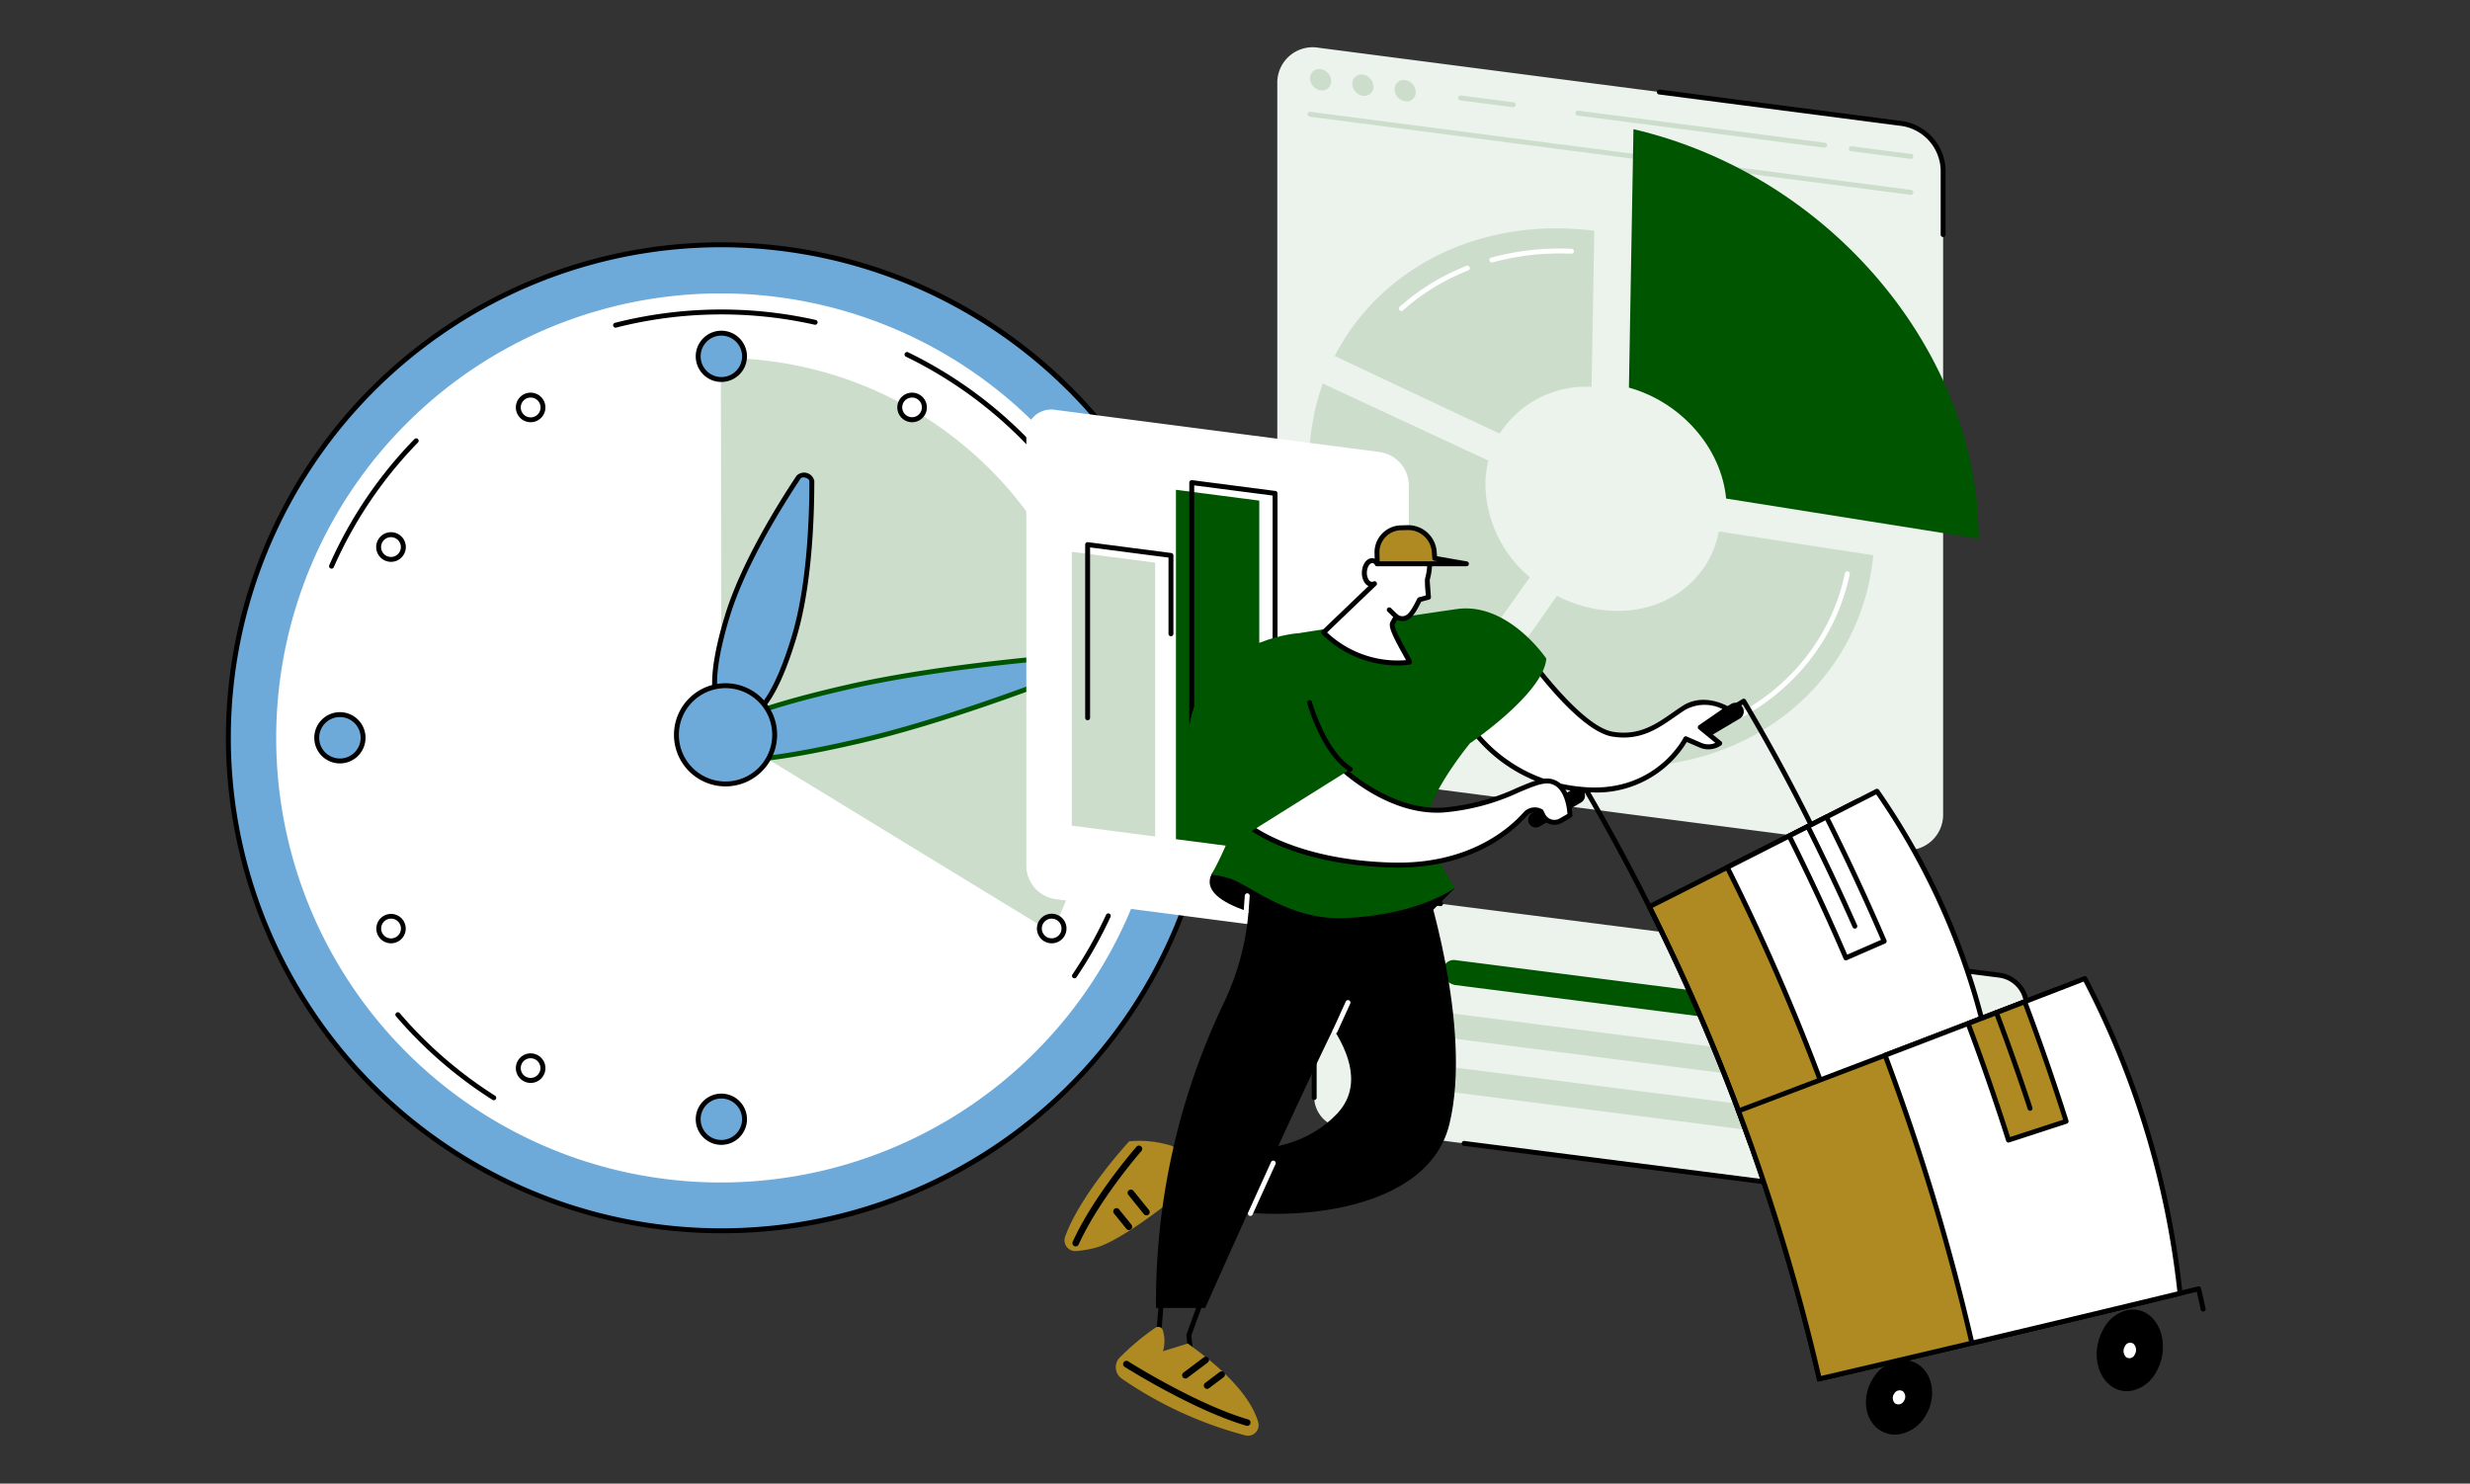 <svg xmlns="http://www.w3.org/2000/svg" xmlns:xlink="http://www.w3.org/1999/xlink" width="313" height="188" viewBox="0 0 313 188"><rect x="0" y="0" width="313" height="188" fill="#333333" stroke="none"/><defs><clipPath id="a"><rect width="313" height="188" rx="10" transform="translate(770 1349)" fill="#f4f4f4"/></clipPath><clipPath id="b"><rect width="250.87" height="175.931" fill="none"/></clipPath></defs><g transform="translate(-770 -1349)" clip-path="url(#a)"><g transform="translate(798.629 1355.004)"><g clip-path="url(#b)"><path d="M19.8,139.005a62.471,62.471,0,1,1,0,88.348,62.472,62.472,0,0,1,0-88.348" transform="translate(-1.189 -95.692)" fill="#6eaad9"/><path d="M62.782,244.773a62.782,62.782,0,1,1,44.393-18.388,62.372,62.372,0,0,1-44.393,18.388Zm0-124.943a62.16,62.16,0,1,0,62.16,62.161,62.231,62.231,0,0,0-62.16-62.161Z" transform="translate(0 -94.504)"/><path d="M87.072,150.436a56.331,56.331,0,1,1-56.331,56.331,56.331,56.331,0,0,1,56.331-56.331" transform="translate(-24.37 -119.259)" fill="#fff"/><path d="M517.657,537.763a.311.311,0,0,1-.257-.485,53.71,53.71,0,0,0,4.26-7.56.311.311,0,1,1,.565.26,54.349,54.349,0,0,1-4.309,7.647A.31.31,0,0,1,517.657,537.763Z" transform="translate(-410.13 -419.795)"/><path d="M445.069,243.424a.3.3,0,0,1-.046,0,.311.311,0,0,1-.262-.353,53.741,53.741,0,0,0-29.688-56.248.311.311,0,0,1,.271-.559,54.36,54.36,0,0,1,30.031,56.9A.311.311,0,0,1,445.069,243.424Z" transform="translate(-328.914 -147.634)"/><path d="M237.05,162.577a.311.311,0,0,1-.077-.612,54.723,54.723,0,0,1,25.439-.368.311.311,0,0,1-.136.607,54.094,54.094,0,0,0-25.149.364.311.311,0,0,1-.077.01Z" transform="translate(-187.677 -127.06)"/><path d="M63.383,255.564a.311.311,0,0,1-.285-.436,54.162,54.162,0,0,1,10.791-15.98.311.311,0,0,1,.446.434,53.548,53.548,0,0,0-10.668,15.8.311.311,0,0,1-.285.185Z" transform="translate(-50.001 -189.511)"/><path d="M116.007,601.01a.311.311,0,0,1-.166-.048,54.479,54.479,0,0,1-12.248-10.614.311.311,0,0,1,.472-.4,53.846,53.846,0,0,0,12.109,10.493.311.311,0,0,1-.167.573Z" transform="translate(-82.064 -467.596)"/><path d="M342.76,307.509c4.344,7.8,11.785,24.21,0,48.415-.01.02.016-.015,0,0l-42.4-25.879Z" transform="translate(-238.116 -243.78)" fill="#cdc"/><path d="M347.921,221.571a48.146,48.146,0,0,0-45.231-31.647h-.065l.065,47.2Z" transform="translate(-239.908 -150.564)" fill="#cdc"/><path d="M288.83,177.1a2.936,2.936,0,1,1,2.3,3.455,2.936,2.936,0,0,1-2.3-3.455" transform="translate(-228.927 -138.525)" fill="#6eaad9"/><path d="M290.521,179.734a3.247,3.247,0,1,1,3.247-3.247A3.251,3.251,0,0,1,290.521,179.734Zm0-5.872a2.625,2.625,0,1,0,2.625,2.625,2.628,2.628,0,0,0-2.625-2.625" transform="translate(-227.739 -137.337)"/><path d="M294.645,644.161a2.936,2.936,0,1,1-2.936-2.936,2.936,2.936,0,0,1,2.936,2.936" transform="translate(-228.927 -508.336)" fill="#6eaad9"/><path d="M290.521,646.218a3.247,3.247,0,1,1,3.247-3.247,3.25,3.25,0,0,1-3.247,3.247m0-5.872a2.625,2.625,0,1,0,2.625,2.625,2.628,2.628,0,0,0-2.625-2.625" transform="translate(-227.739 -507.146)"/><path d="M55.8,409.689a2.936,2.936,0,1,1,1.441,3.894,2.936,2.936,0,0,1-1.441-3.894" transform="translate(-44.02 -323.428)" fill="#6eaad9"/><path d="M57.278,412.976a3.247,3.247,0,1,1,3.247-3.247,3.251,3.251,0,0,1-3.247,3.247m0-5.872a2.625,2.625,0,1,0,2.625,2.625,2.628,2.628,0,0,0-2.625-2.625" transform="translate(-42.833 -322.242)"/><path d="M522.281,409.689a2.936,2.936,0,1,1,1.441,3.894,2.936,2.936,0,0,1-1.441-3.894" transform="translate(-413.829 -323.428)" fill="#6eaad9"/><path d="M523.763,412.976a3.247,3.247,0,1,1,3.247-3.247,3.251,3.251,0,0,1-3.247,3.247m0-5.872a2.625,2.625,0,1,0,2.625,2.625,2.628,2.628,0,0,0-2.625-2.625" transform="translate(-412.643 -322.242)"/><path d="M181.694,213.4a1.563,1.563,0,1,1-2.135-.572,1.563,1.563,0,0,1,2.135.572Z" transform="translate(-141.727 -168.553)" fill="#fff"/><path d="M179.158,214.859a1.873,1.873,0,1,1,.933-.251,1.875,1.875,0,0,1-.933.251Zm0-3.125a1.255,1.255,0,1,0,.326.043,1.261,1.261,0,0,0-.326-.043Z" transform="translate(-140.541 -167.36)"/><path d="M94.187,531.439a1.563,1.563,0,1,1-.572,2.135,1.562,1.562,0,0,1,.572-2.135Z" transform="translate(-74.047 -421.136)" fill="#fff"/><path d="M93.781,533.475a1.88,1.88,0,0,1-.488-.065,1.862,1.862,0,1,1,.488.065Zm0-3.126a1.253,1.253,0,1,0,.326.043,1.261,1.261,0,0,0-.326-.043Zm-.779-.1h0Z" transform="translate(-72.857 -419.945)"/><path d="M498.174,298.2a1.563,1.563,0,1,1-.572,2.134,1.563,1.563,0,0,1,.572-2.134" transform="translate(-394.312 -236.232)" fill="#fff"/><path d="M497.772,300.237a1.881,1.881,0,0,1-.488-.064,1.862,1.862,0,1,1,.488.065Zm-.629-2.958a1.252,1.252,0,1,0,1.71.458,1.253,1.253,0,0,0-1.71-.458" transform="translate(-393.125 -235.044)"/><path d="M95.751,298.2a1.563,1.563,0,1,1-2.134.572,1.563,1.563,0,0,1,2.134-.572Z" transform="translate(-74.049 -236.232)" fill="#fff"/><path d="M93.775,300.234a1.878,1.878,0,1,1,.488-.064,1.88,1.88,0,0,1-.488.064m0-3.126a1.253,1.253,0,1,0,.624.168,1.254,1.254,0,0,0-.624-.168" transform="translate(-72.857 -235.042)"/><path d="M499.737,531.439a1.563,1.563,0,1,1-2.135.572,1.562,1.562,0,0,1,2.135-.572Z" transform="translate(-394.312 -421.136)" fill="#fff"/><path d="M497.766,533.478a1.873,1.873,0,1,1,1.626-.937,1.863,1.863,0,0,1-1.626.937Zm0-3.125a1.263,1.263,0,0,0-.326.043,1.248,1.248,0,1,0,.326-.043Z" transform="translate(-393.125 -419.949)"/><path d="M178.989,617.383a1.563,1.563,0,1,1,.572,2.135,1.563,1.563,0,0,1-.572-2.135Z" transform="translate(-141.729 -488.816)" fill="#fff"/><path d="M179.147,618.851a1.873,1.873,0,1,1,1.626-.936,1.862,1.862,0,0,1-1.626.936Zm0-3.125a1.26,1.26,0,0,0-.326.043,1.246,1.246,0,1,0,.326-.043Zm-1.355.471h0Z" transform="translate(-140.537 -487.629)"/><path d="M412.786,212.83a1.563,1.563,0,1,1-.546,2.141,1.563,1.563,0,0,1,.546-2.141" transform="translate(-326.633 -168.549)" fill="#fff"/><path d="M412.394,214.863a1.873,1.873,0,1,1,1.626-.936,1.862,1.862,0,0,1-1.626.936m0-3.125a1.26,1.26,0,0,0-.326.043,1.245,1.245,0,1,0,.326-.043Z" transform="translate(-325.446 -167.365)"/><path d="M312.326,382.257c-14.563,3.357-18.965,2.766-19.4.885s3.265-4.339,17.828-7.7c10.41-2.4,23.774-3.647,30.55-4.164,1.035-.079,1.275.964.31,1.346-6.319,2.5-18.881,7.23-29.29,9.63Z" transform="translate(-232.195 -294.333)" fill="#6eaad9"/><path d="M340.564,371.711l-.04.016c-6.506,2.576-18.967,7.254-29.335,9.644-16.955,3.908-19.4,2.244-19.771.652s1.106-4.161,18.061-8.069c10.369-2.39,23.62-3.639,30.6-4.171a.995.995,0,1,1,.488,1.929Zm-29.514,9.054c10.328-2.381,22.756-7.046,29.246-9.616.335-.124.44-.338.406-.487s-.227-.287-.578-.26c-6.958.531-20.174,1.776-30.5,4.157-15.133,3.489-17.921,5.908-17.6,7.324s3.892,2.37,19.025-1.118Z" transform="translate(-230.988 -293.143)" fill="#005600"/><path d="M308.854,281.944c-2.748,9.1-5.412,11.055-7.755,10.348s-3.479-3.812-.731-12.91c1.964-6.5,6.578-13.948,9.05-17.666.377-.567,1.677-.175,1.677.506,0,4.464-.277,13.218-2.241,19.722Z" transform="translate(-236.846 -207.262)" fill="#6eaad9"/><path d="M300.8,291.541a3.272,3.272,0,0,1-.951-.146c-3.055-.923-3.362-5.272-.939-13.3,1.964-6.5,6.537-13.912,9.088-17.748a1.324,1.324,0,0,1,2.247.678c0,4.607-.29,13.307-2.254,19.812C305.821,288.02,303.461,291.541,300.8,291.541Zm8.064-30.981a.41.41,0,0,0-.348.133c-2.532,3.808-7.07,11.155-9.011,17.583-2.271,7.519-2.094,11.732.523,12.523a2.542,2.542,0,0,0,.736.111c2.347,0,4.574-3.44,6.632-10.252,1.941-6.428,2.229-15.059,2.228-19.632,0-.162-.2-.34-.476-.424A.993.993,0,0,0,308.863,260.56Z" transform="translate(-235.685 -206.067)"/><path d="M275.578,395.346a6.224,6.224,0,1,1,4.943,7.284,6.224,6.224,0,0,1-4.943-7.284" transform="translate(-218.377 -309.406)" fill="#6eaad9"/><path d="M280.505,401.869a6.535,6.535,0,1,1,6.535-6.535,6.543,6.543,0,0,1-6.535,6.535m0-12.449a5.914,5.914,0,1,0,5.913,5.913,5.92,5.92,0,0,0-5.913-5.913" transform="translate(-217.192 -308.223)"/><path d="M722.022,9.65,648.093.044a4.487,4.487,0,0,0-5.223,4.544V86.156a6.132,6.132,0,0,0,5.223,5.9l73.929,9.607a4.487,4.487,0,0,0,5.223-4.545V15.552a6.132,6.132,0,0,0-5.223-5.9Z" transform="translate(-509.64 0.001)" fill="#ecf2ec"/><path d="M911.252,44.48a.311.311,0,0,1-.311-.311V36a5.82,5.82,0,0,0-4.953-5.594L875.25,26.413a.311.311,0,1,1,.08-.617l30.738,3.994A6.459,6.459,0,0,1,911.563,36v8.168a.311.311,0,0,1-.311.311Z" transform="translate(-693.646 -20.448)"/><path d="M737.854,49.915l-.04,0-76.139-9.894a.311.311,0,1,1,.08-.617L737.894,49.3a.311.311,0,0,1-.04.619Z" transform="translate(-524.333 -31.234)" fill="#cdc"/><path d="M665.583,14.777a1.151,1.151,0,0,1-1.339,1.165,1.572,1.572,0,0,1-1.339-1.513,1.15,1.15,0,0,1,1.339-1.165,1.572,1.572,0,0,1,1.339,1.513" transform="translate(-525.523 -10.506)" fill="#cdc"/><path d="M691.433,18.136a1.151,1.151,0,0,1-1.339,1.165,1.572,1.572,0,0,1-1.339-1.513,1.15,1.15,0,0,1,1.339-1.165,1.572,1.572,0,0,1,1.339,1.513" transform="translate(-546.016 -13.168)" fill="#cdc"/><path d="M717.282,21.495a1.151,1.151,0,0,1-1.339,1.165,1.572,1.572,0,0,1-1.339-1.513,1.151,1.151,0,0,1,1.339-1.165,1.572,1.572,0,0,1,1.339,1.513" transform="translate(-566.507 -15.831)" fill="#cdc"/><path d="M1000.245,62.041l-.04,0-7.545-.98a.311.311,0,0,1,.08-.617l7.545.98a.311.311,0,0,1-.04.619Z" transform="translate(-786.724 -47.913)" fill="#cdc"/><path d="M856.789,43.4l-.04,0L825.5,39.333a.311.311,0,0,1,.08-.617l31.25,4.061a.311.311,0,0,1-.04.619" transform="translate(-654.205 -30.691)" fill="#cdc"/><path d="M760.457,30.881l-.04,0-6.652-.864a.311.311,0,1,1,.08-.617l6.652.864a.311.311,0,0,1-.04.619Z" transform="translate(-597.338 -23.303)" fill="#cdc"/><path d="M698.889,136.665a13.006,13.006,0,0,1,11.644-5.926l.348-19.781c-14.4-1.822-27.1,4.638-32.889,15.875Z" transform="translate(-537.483 -87.721)" fill="#cdc"/><path d="M772.888,124.762a.311.311,0,0,1-.082-.611,32.973,32.973,0,0,1,10.176-1.117.311.311,0,0,1,.3.324.315.315,0,0,1-.324.3,32.316,32.316,0,0,0-9.984,1.1.308.308,0,0,1-.083.011" transform="translate(-612.467 -97.511)" fill="#fff"/><path d="M717.548,139.219a.311.311,0,0,1-.207-.543,28.291,28.291,0,0,1,8.467-5.181.311.311,0,0,1,.228.578,27.667,27.667,0,0,0-8.282,5.066A.309.309,0,0,1,717.548,139.219Z" transform="translate(-568.595 -105.812)" fill="#fff"/><path d="M791,295.98c-1.18,6.361-7.115,10.711-14.385,9.993a16.873,16.873,0,0,1-6.118-1.835l-11.348,16.1a40.654,40.654,0,0,0,17.467,5.459c18.126,1.314,32.378-10.479,33.96-26.7L791,295.98Z" transform="translate(-601.819 -234.64)" fill="#cdc"/><path d="M791.6,411.61h-.023c-.688-.05-1.383-.12-2.065-.209a37.559,37.559,0,0,1-11.077-3.235.311.311,0,1,1,.263-.563,36.94,36.94,0,0,0,10.894,3.182c.67.087,1.354.156,2.03.205a.311.311,0,0,1-.022.621Z" transform="translate(-616.965 -323.106)" fill="#fff"/><path d="M876.031,342.187a.311.311,0,0,1-.044-.619c11.9-1.7,21.088-9.95,23.411-21.021a.311.311,0,0,1,.608.127c-2.377,11.331-11.771,19.774-23.932,21.51a.32.32,0,0,1-.044,0Z" transform="translate(-694.234 -253.92)" fill="#fff"/><path d="M678.841,246.234,690.293,230.1a15.723,15.723,0,0,1-5.627-11.691,12.858,12.858,0,0,1,.374-3.1l-20.977-9.757a30.337,30.337,0,0,0-1.735,10.232c0,12.055,6.614,23.293,16.513,30.454Z" transform="translate(-525.065 -162.951)" fill="#cdc"/><path d="M857.879,82.762c6.621,1.845,11.711,7.638,12.316,14.057l32.011,5.087c0-.013,0-.027,0-.041,0-23.483-18.711-46.011-43.753-51.852l-.573,32.749Z" transform="translate(-680.09 -39.648)" fill="#005600"/><path d="M534.237,226.871,493.1,221.526a3.153,3.153,0,0,0-3.67,3.193v54.654a4.309,4.309,0,0,0,3.67,4.147l41.133,5.345a3.153,3.153,0,0,0,3.67-3.193V231.018a4.309,4.309,0,0,0-3.67-4.147" transform="translate(-388.002 -175.592)" fill="#fff"/><path d="M527.8,344.518l-10.559-1.372v-34.7l10.559,1.372Z" transform="translate(-410.045 -244.523)" fill="#cdc"/><path d="M591.466,316.162l-10.559-1.372V270.514l10.559,1.372Z" transform="translate(-460.518 -214.452)" fill="#005600"/><path d="M655.134,414.667l-10.559-1.372V392.607l10.559,1.372Z" transform="translate(-510.992 -311.242)" fill="#cdc"/><path d="M525.709,325.1a.311.311,0,0,1-.311-.311V302.846a.311.311,0,0,1,.106-.234.3.3,0,0,1,.245-.075l10.559,1.372a.311.311,0,0,1,.271.308v9.928a.311.311,0,1,1-.622,0v-9.655L526.02,303.2v21.588a.311.311,0,0,1-.311.311Z" transform="translate(-416.513 -239.836)"/><path d="M599.935,305.6a.311.311,0,0,1-.311-.311V266.56l-9.937-1.291V296.52a.311.311,0,0,1-.622,0V264.915a.311.311,0,0,1,.106-.234.306.306,0,0,1,.245-.075l10.559,1.372a.311.311,0,0,1,.271.308v39.006a.311.311,0,0,1-.311.311Z" transform="translate(-466.986 -209.767)"/><path d="M653.045,404.3a.311.311,0,0,1-.311-.311V387.007a.311.311,0,0,1,.106-.234.3.3,0,0,1,.245-.075l10.559,1.372a.311.311,0,0,1,.271.308v11.935a.311.311,0,1,1-.622,0V388.653l-9.937-1.291v16.631a.311.311,0,0,1-.311.311Z" transform="translate(-517.46 -306.556)"/><path d="M752.327,526.376a3.954,3.954,0,0,1,3.377,3.809v23.24a2.908,2.908,0,0,1-3.377,2.945l-83.515-10.684a3.955,3.955,0,0,1-3.377-3.809v-23.24a2.908,2.908,0,0,1,3.377-2.945Z" transform="translate(-527.529 -408.797)" fill="#ecf2ec"/><path d="M664.246,541a.311.311,0,0,1-.311-.311v-23.24a3.253,3.253,0,0,1,1.085-2.486,3.3,3.3,0,0,1,2.643-.767L680.3,515.81a.311.311,0,0,1-.079.617l-12.638-1.617a2.683,2.683,0,0,0-2.153.617,2.64,2.64,0,0,0-.874,2.02v23.24A.311.311,0,0,1,664.246,541Z" transform="translate(-526.339 -407.607)"/><path d="M824.246,591.355a3.8,3.8,0,0,1-.477-.03l-67.894-8.686a.311.311,0,0,1,.079-.617l67.894,8.686a2.685,2.685,0,0,0,2.153-.617,2.64,2.64,0,0,0,.874-2.02v-23.24a3.64,3.64,0,0,0-3.106-3.5l-10.5-1.344a.311.311,0,0,1,.079-.617l10.5,1.344a4.279,4.279,0,0,1,3.648,4.118v23.24a3.2,3.2,0,0,1-3.251,3.284Z" transform="translate(-599.01 -443.443)"/><path d="M806.5,568.982l-60.7-7.765a1.851,1.851,0,0,1-1.58-1.783,1.361,1.361,0,0,1,1.58-1.378l60.7,7.765a1.851,1.851,0,0,1,1.58,1.783,1.361,1.361,0,0,1-1.58,1.378" transform="translate(-589.987 -442.393)" fill="#005600"/><path d="M717.246,555.984a1.361,1.361,0,0,1-1.58,1.378,1.851,1.851,0,0,1-1.58-1.783,1.361,1.361,0,0,1,1.58-1.378,1.851,1.851,0,0,1,1.58,1.783" transform="translate(-566.096 -439.337)" fill="#005600"/><path d="M806.5,601.834l-60.7-7.765a1.851,1.851,0,0,1-1.58-1.783,1.361,1.361,0,0,1,1.58-1.378l60.7,7.765a1.851,1.851,0,0,1,1.58,1.783,1.361,1.361,0,0,1-1.58,1.378Z" transform="translate(-589.987 -468.436)" fill="#cdc"/><path d="M717.246,588.836a1.361,1.361,0,0,1-1.58,1.378,1.851,1.851,0,0,1-1.58-1.783,1.361,1.361,0,0,1,1.58-1.378,1.851,1.851,0,0,1,1.58,1.783" transform="translate(-566.096 -465.38)" fill="#cdc"/><path d="M806.5,634.685l-60.7-7.765a1.851,1.851,0,0,1-1.58-1.783,1.361,1.361,0,0,1,1.58-1.378l60.7,7.765a1.851,1.851,0,0,1,1.58,1.783,1.361,1.361,0,0,1-1.58,1.378Z" transform="translate(-589.987 -494.479)" fill="#cdc"/><path d="M717.246,621.687a1.361,1.361,0,0,1-1.58,1.378,1.851,1.851,0,0,1-1.58-1.783,1.361,1.361,0,0,1,1.58-1.378,1.851,1.851,0,0,1,1.58,1.783" transform="translate(-566.096 -491.423)" fill="#cdc"/><path d="M933.93,477.437a.311.311,0,0,1-.3-.238C926.073,445.644,916.745,421.511,903.4,399q-2.92,1.757-5.841,3.512a.311.311,0,0,1-.32-.533q3.055-1.835,6.109-3.673a.311.311,0,0,1,.428.107c13.464,22.639,22.858,46.892,30.458,78.635a.311.311,0,0,1-.3.383Z" transform="translate(-711.173 -315.728)"/><path d="M910.908,494.277q-13.871,5.063-27.769,10.052a267.321,267.321,0,0,0-12.8-29.952q13.188-6.641,26.341-13.353a296.8,296.8,0,0,1,14.224,33.253" transform="translate(-689.971 -365.48)" fill="#af8a22"/><path d="M881.949,503.449a.311.311,0,0,1-.293-.207,267.96,267.96,0,0,0-12.781-29.917.311.311,0,0,1,.138-.417c8.745-4.4,17.607-8.9,26.34-13.352a.31.31,0,0,1,.419.137,298.252,298.252,0,0,1,14.239,33.288.311.311,0,0,1-.186.4c-9.179,3.35-18.522,6.732-27.77,10.052a.31.31,0,0,1-.105.018Zm-12.379-30.125a268.6,268.6,0,0,1,12.567,29.416c9.054-3.251,18.2-6.56,27.184-9.84a297.651,297.651,0,0,0-13.965-32.647c-8.551,4.363-17.223,8.759-25.787,13.072Z" transform="translate(-688.781 -364.29)"/><path d="M951.349,488.413q-9.993,3.653-20,7.267a278.356,278.356,0,0,0-13.329-31.19q9.493-4.8,18.967-9.645a90.47,90.47,0,0,1,14.361,33.567Z" transform="translate(-727.767 -360.583)" fill="#fff"/><path d="M930.161,494.8a.311.311,0,0,1-.293-.207,279.1,279.1,0,0,0-13.314-31.155.311.311,0,0,1,.137-.417c6.313-3.195,12.694-6.439,18.967-9.644a.311.311,0,0,1,.4.1,90.432,90.432,0,0,1,14.411,33.682.311.311,0,0,1-.2.357c-6.652,2.432-13.381,4.877-20,7.268a.309.309,0,0,1-.106.018Zm-12.913-31.363a279.717,279.717,0,0,1,13.1,30.654c6.439-2.326,12.98-4.7,19.451-7.068a89.808,89.808,0,0,0-14.1-32.969C929.6,457.174,923.391,460.329,917.248,463.438Z" transform="translate(-726.579 -359.392)"/><path d="M967.92,486.337l-4.854,2.117q-3.363-7.831-7.185-15.45l4.72-2.4q3.892,7.756,7.319,15.734Z" transform="translate(-757.782 -373.074)" fill="#fff"/><path d="M961.876,487.574a.313.313,0,0,1-.115-.022.309.309,0,0,1-.171-.166c-2.228-5.189-4.643-10.382-7.177-15.433a.311.311,0,0,1,.137-.417q2.36-1.2,4.72-2.4a.311.311,0,0,1,.419.138c2.585,5.151,5.05,10.45,7.327,15.751a.311.311,0,0,1-.161.408L962,487.548A.312.312,0,0,1,961.876,487.574Zm-6.768-15.624c2.443,4.882,4.773,9.892,6.931,14.9l4.284-1.868c-2.2-5.1-4.567-10.194-7.049-15.154l-4.166,2.119Z" transform="translate(-756.592 -371.884)"/><path d="M972.039,488.145a.311.311,0,0,1-.284-.185c-1.874-4.232-3.876-8.476-5.952-12.613a.311.311,0,0,1,.556-.279c2.08,4.146,4.087,8.4,5.965,12.64a.31.31,0,0,1-.158.41.307.307,0,0,1-.126.027Z" transform="translate(-765.621 -376.478)"/><path d="M836.373,527.575a.311.311,0,0,1-.3-.241A266.818,266.818,0,0,0,806.677,453q-2.941,1.723-5.884,3.441a.311.311,0,0,1-.314-.537q3.077-1.8,6.153-3.6a.311.311,0,0,1,.426.112,267.448,267.448,0,0,1,29.549,74.47c15.868-3.693,31.936-7.507,47.76-11.337a.311.311,0,0,1,.376.232q.3,1.285.585,2.574a.311.311,0,0,1-.607.135q-.252-1.133-.513-2.263c-15.828,3.83-31.9,7.643-47.763,11.335a.313.313,0,0,1-.07.008Z" transform="translate(-634.463 -358.538)"/><path d="M1011.175,810.868c-1.388,2.076-3.846,2.65-5.473,1.362s-1.837-3.95-.492-6.02,3.772-2.766,5.442-1.482S1012.564,808.794,1011.175,810.868Z" transform="translate(-796.187 -637.441)"/><path d="M1006.486,812.039a3.475,3.475,0,0,1-2.176-.751c-1.753-1.391-2-4.217-.56-6.433a4.855,4.855,0,0,1,3.17-2.216,3.454,3.454,0,0,1,2.722.658c1.815,1.395,2.081,4.337.592,6.559a4.78,4.78,0,0,1-3.16,2.137A3.812,3.812,0,0,1,1006.486,812.039Zm1.067-8.833a3.127,3.127,0,0,0-.529.046,4.235,4.235,0,0,0-2.753,1.942c-1.266,1.95-1.08,4.413.425,5.607a2.9,2.9,0,0,0,2.282.578,4.159,4.159,0,0,0,2.739-1.869c1.288-1.922,1.08-4.542-.454-5.721a2.761,2.761,0,0,0-1.71-.583Z" transform="translate(-794.988 -636.255)"/><path d="M1020.62,822.494a.773.773,0,0,1-1.109.286.935.935,0,0,1-.1-1.233.772.772,0,0,1,1.108-.291.936.936,0,0,1,.1,1.238Z" transform="translate(-808 -650.95)" fill="#fff"/><path d="M1152.346,780.752c-1.352,2.265-3.807,2.86-5.464,1.408s-1.926-4.4-.622-6.66,3.727-2.975,5.432-1.527S1153.7,778.488,1152.346,780.752Z" transform="translate(-908.053 -612.978)"/><path d="M1147.739,782.074a3.4,3.4,0,0,1-2.259-.868c-1.77-1.553-2.071-4.649-.686-7.049a4.661,4.661,0,0,1,3.13-2.383,3.347,3.347,0,0,1,2.772.774c1.832,1.555,2.155,4.774.72,7.176a4.6,4.6,0,0,1-3.133,2.306,3.466,3.466,0,0,1-.543.043Zm.774-9.729a2.834,2.834,0,0,0-.483.042,4.048,4.048,0,0,0-2.7,2.081c-1.221,2.116-.971,4.929.558,6.27a2.777,2.777,0,0,0,2.3.678,3.986,3.986,0,0,0,2.7-2.011h0c1.265-2.116,1-5.039-.589-6.383a2.712,2.712,0,0,0-1.78-.678Z" transform="translate(-906.855 -611.791)"/><path d="M1161.754,793.5a.724.724,0,0,1-1.108.3,1.118,1.118,0,0,1-.129-1.363.724.724,0,0,1,1.106-.3,1.121,1.121,0,0,1,.13,1.368Z" transform="translate(-919.875 -627.845)" fill="#fff"/><path d="M976.857,615.848q-20.852,5.021-41.74,9.881a267.733,267.733,0,0,0-10.235-33.958q20.064-7.572,40.072-15.3a310.653,310.653,0,0,1,11.9,39.376" transform="translate(-733.207 -457.002)" fill="#af8a22"/><path d="M933.353,624.561l-.07-.3A268.389,268.389,0,0,0,923.06,590.34l-.109-.291.29-.109c13.314-5.024,26.8-10.172,40.07-15.3l.292-.113.111.293a312.049,312.049,0,0,1,11.915,39.416l.07.3-.3.072c-13.833,3.331-27.877,6.656-41.742,9.881l-.3.071Zm-9.6-34.15a269.106,269.106,0,0,1,10.068,33.4c13.666-3.18,27.5-6.455,41.135-9.738a311.468,311.468,0,0,0-11.711-38.743c-13.085,5.053-26.367,10.124-39.491,15.078Z" transform="translate(-731.676 -455.461)"/><path d="M1051.882,609.247q-13.18,3.184-26.373,6.3a287.686,287.686,0,0,0-11-36.469q12.667-4.832,25.312-9.727A112.215,112.215,0,0,1,1051.882,609.247Z" transform="translate(-804.257 -451.36)" fill="#fff"/><path d="M1024.319,614.671a.311.311,0,0,1-.3-.241A288.3,288.3,0,0,0,1013.026,578a.311.311,0,0,1,.18-.4c8.381-3.2,16.9-6.469,25.31-9.726a.311.311,0,0,1,.389.148,111.95,111.95,0,0,1,12.1,40,.311.311,0,0,1-.236.333c-8.733,2.11-17.607,4.231-26.375,6.3a.32.32,0,0,1-.071.008Zm-10.6-36.6a289,289,0,0,1,10.835,35.914c8.58-2.029,17.259-4.1,25.8-6.168a111.318,111.318,0,0,0-11.877-39.263C1030.247,571.741,1021.918,574.942,1013.716,578.071Z" transform="translate(-803.068 -450.17)"/><path d="M1077.708,598.693q-3.656,1.194-7.313,2.382-2.366-7.458-5.116-14.773,3.59-1.378,7.178-2.761,2.821,7.5,5.25,15.152Z" transform="translate(-844.508 -462.606)" fill="#af8a22"/><path d="M1069.206,600.195a.311.311,0,0,1-.3-.217c-1.568-4.942-3.287-9.907-5.11-14.758a.311.311,0,0,1,.18-.4q3.59-1.378,7.178-2.76a.311.311,0,0,1,.4.181c1.874,4.984,3.642,10.087,5.255,15.167a.311.311,0,0,1-.2.39q-3.656,1.194-7.314,2.382a.312.312,0,0,1-.1.015Zm-4.716-14.9c1.75,4.671,3.4,9.445,4.918,14.2q3.362-1.092,6.722-2.189c-1.553-4.874-3.247-9.765-5.041-14.55q-3.3,1.271-6.6,2.538Z" transform="translate(-843.319 -461.416)"/><path d="M1085.678,601.453a.311.311,0,0,1-.3-.214c-1.328-4.046-2.762-8.122-4.263-12.114a.311.311,0,1,1,.582-.219c1.5,4,2.941,8.084,4.272,12.139a.311.311,0,0,1-.2.392A.3.3,0,0,1,1085.678,601.453Z" transform="translate(-857.05 -466.7)"/><path d="M803.054,454.558q-2.636,1.528-5.274,3.054a.971.971,0,0,1-.978-1.678q2.626-1.545,5.251-3.093a.994.994,0,0,1,1,1.717Z" transform="translate(-631.297 -358.891)"/><path d="M900.069,402.677q-2.62,1.557-5.241,3.11a1.057,1.057,0,0,1-1.072-1.812q2.61-1.573,5.218-3.149a1.015,1.015,0,0,1,1.374.43A1.028,1.028,0,0,1,900.069,402.677Z" transform="translate(-708.178 -317.658)"/><path d="M613.462,508.293s-13.751-1.689-11.73-6.192c1.356-3.02,10.929,1.56,13.693,2.96.472.239,17.2-1.314,17.2-1.314l-6.647,6.683Z" transform="translate(-476.867 -397.244)"/><path d="M568.907,678.254l5.645,2.308,1.247-5.632-7.065-.416Z" transform="translate(-450.868 -534.725)" fill="#fff"/><path d="M573.363,679.682a.312.312,0,0,1-.117-.023l-5.645-2.308a.311.311,0,0,1-.193-.273l-.173-3.74a.312.312,0,0,1,.092-.236.307.307,0,0,1,.237-.089l7.065.416a.311.311,0,0,1,.285.378l-1.247,5.632a.311.311,0,0,1-.3.244Zm-5.344-2.831,5.12,2.093,1.088-4.916-6.356-.374Z" transform="translate(-449.679 -533.535)"/><path d="M567.545,766.957a.311.311,0,0,1-.31-.336l.831-10.168a.311.311,0,0,1,.31-.286h5.568a.311.311,0,0,1,.292.417l-2.219,6.091.256,2.3a.311.311,0,0,1-.2.326l-4.42,1.635a.313.313,0,0,1-.108.019Zm1.118-10.168-.768,9.4,3.734-1.381-.237-2.132a.313.313,0,0,1,.017-.141l2.091-5.742Z" transform="translate(-449.679 -599.457)"/><path d="M520.946,668.687s-6.1,6.547-8.125,12.082a1.371,1.371,0,0,0,1.4,1.829,15.371,15.371,0,0,0,2.279-.377c3.6-.833,11.351-7.279,11.351-7.279l-.076-1.538a.913.913,0,0,0-1.048-.858l-.722.109.829-2.2a.933.933,0,0,0-.588-1.22,13.956,13.956,0,0,0-5.3-.551Z" transform="translate(-406.476 -530.067)" fill="#af8a22"/><path d="M518.016,684.274a.414.414,0,0,1-.377-.586c2.675-5.887,8.031-11.987,8.084-12.048a.414.414,0,0,1,.622.548c-.053.06-5.328,6.07-7.951,11.843a.415.415,0,0,1-.378.243Z" transform="translate(-410.333 -532.336)"/><path d="M544.543,712.515a.414.414,0,0,1-.323-.154l-1.569-1.944a.414.414,0,0,1,.645-.52l1.569,1.944a.414.414,0,0,1-.322.675Z" transform="translate(-430.118 -562.654)"/><path d="M553.728,701.649a.414.414,0,0,1-.323-.154l-1.972-2.443a.414.414,0,1,1,.645-.52l1.972,2.443a.414.414,0,0,1-.323.675Z" transform="translate(-437.08 -553.644)"/><path d="M549.127,782.468a31.789,31.789,0,0,0-4.518,3.789,1.757,1.757,0,0,0,.288,2.661,50.024,50.024,0,0,0,15.69,7.193,1.347,1.347,0,0,0,1.584-1.695c-.52-1.826-2.2-4.813-7.229-8.7l-1.681-1.256-3.161.977a4.561,4.561,0,0,0-.053-2.768.641.641,0,0,0-.921-.2Z" transform="translate(-431.361 -620.215)" fill="#af8a22"/><path d="M564.289,811.321a.408.408,0,0,1-.117-.017c-6.787-1.991-15.347-7.411-15.433-7.466a.415.415,0,0,1,.445-.7c.085.054,8.548,5.412,15.221,7.37a.414.414,0,0,1-.116.812Z" transform="translate(-434.865 -636.643)"/><path d="M585.113,803.341a.415.415,0,0,1-.25-.746l2.572-1.933a.415.415,0,1,1,.5.663l-2.572,1.933a.414.414,0,0,1-.249.083Z" transform="translate(-463.524 -634.665)"/><path d="M598.366,811.743a.415.415,0,0,1-.25-.746l1.848-1.392a.414.414,0,1,1,.5.662l-1.848,1.392a.411.411,0,0,1-.249.083Z" transform="translate(-474.03 -641.754)"/><path d="M621.827,504.514s6.386,19.122,3.316,31.624-24.746,12.626-32.135,9.906l1.2-7.4s10.068,2.957,16.623-3.775-6.234-17.447-6.234-17.447l-.976-13.284,18.2.379Z" transform="translate(-470.111 -399.657)"/><path d="M581.535,488.021a50.586,50.586,0,0,0-1.1,7.812,32.937,32.937,0,0,1-3.256,12.31,87.973,87.973,0,0,0-8.508,38.476h6.234s16.155-36.47,20.41-43.357a124.079,124.079,0,0,0,6.713-12.273l-20.5-2.967Z" transform="translate(-450.81 -386.882)"/><path d="M625.215,687.741a.311.311,0,0,1-.283-.44l2.9-6.378a.311.311,0,1,1,.566.257l-2.9,6.379a.311.311,0,0,1-.283.182" transform="translate(-495.397 -539.662)" fill="#fff"/><path d="M677,586.838a.307.307,0,0,1-.129-.028.311.311,0,0,1-.154-.412l1.637-3.6a.311.311,0,1,1,.566.257l-1.637,3.6a.311.311,0,0,1-.283.182" transform="translate(-536.451 -461.877)" fill="#fff"/><path d="M622.629,519.823h-.023a.311.311,0,0,1-.288-.332l.141-1.957a.314.314,0,0,1,.332-.288.311.311,0,0,1,.288.332l-.141,1.957a.311.311,0,0,1-.31.289Z" transform="translate(-493.347 -410.049)" fill="#fff"/><path d="M760.723,382.31a19.063,19.063,0,0,0,13.925,7.982c9.748,1.065,13.417-6.385,13.417-6.385l1.875.815a2.5,2.5,0,0,0,2.429-.247l-2.462-2.015,3.416-2.359s-2.916-1.749-5.478-.12-4.945,4.028-9.07,3.336-10.489-9.563-10.489-9.563l-7.562,8.557Z" transform="translate(-603.069 -296.295)" fill="#fff"/><path d="M775.31,389.517a17.355,17.355,0,0,1-1.885-.1,19.559,19.559,0,0,1-14.158-8.13.311.311,0,0,1,.033-.366l7.562-8.557a.318.318,0,0,1,.249-.1.311.311,0,0,1,.237.129c.063.088,6.337,8.774,10.288,9.437,3.29.553,5.441-.945,7.522-2.394.434-.3.882-.614,1.329-.9,2.694-1.713,5.679.04,5.8.116a.311.311,0,0,1,.017.522l-3.076,2.124,2.143,1.753a.311.311,0,0,1-.018.5,2.823,2.823,0,0,1-2.731.278l-1.617-.7a13.417,13.417,0,0,1-11.7,6.4Zm-15.386-8.368a19.085,19.085,0,0,0,13.569,7.645c9.424,1.031,13.068-6.141,13.1-6.214a.311.311,0,0,1,.4-.148l1.875.814a2.2,2.2,0,0,0,1.757-.008l-2.112-1.728a.311.311,0,0,1,.02-.5l2.982-2.06a5.063,5.063,0,0,0-4.7.1c-.436.277-.859.572-1.307.884-2.183,1.52-4.442,3.091-7.98,2.5-3.8-.639-9.262-7.756-10.46-9.374l-7.149,8.089Z" transform="translate(-601.879 -295.107)"/><path d="M613.621,346.182s-5.687,9.155-6.385,16.457-4.729,14.172-4.729,14.172a8.909,8.909,0,0,1,3.814,1.126c2.991,1.632,7.235,4.548,12.888,4.349,9.508-.335,14.192-3.828,14.192-3.828a26.555,26.555,0,0,1-3.544-7.22c-.887-3.463,5.439-11.106,5.439-11.106s9.33-6.314,9.666-10.728c0,0-4.845-7.2-11.352-6.274s-19.99,3.053-19.99,3.053Z" transform="translate(-477.643 -271.953)" fill="#005600"/><path d="M636.455,437.85s6.262,6.352,13.5,5.906,11.355-4.167,13.693-3.633,2.4,4.3,2.4,4.3l-1.15.668a1.63,1.63,0,0,1-2.279-.686l-.231-.466a1.605,1.605,0,0,0-2,.328c-1.857,2.1-7.057,6.7-16.851,6.453-12.673-.321-18.205-4.979-18.205-4.979Z" transform="translate(-495.732 -347.109)" fill="#fff"/><path d="M643.1,449.851c-.251,0-.5,0-.762-.01-12.636-.321-18.168-4.858-18.4-5.051a.311.311,0,0,1,.021-.491l11.129-7.891a.311.311,0,0,1,.4.035c.062.063,6.256,6.243,13.257,5.814a27.719,27.719,0,0,0,9.441-2.52c1.875-.79,3.23-1.36,4.34-1.106,2.547.582,2.641,4.434,2.644,4.6a.31.31,0,0,1-.155.274l-1.15.668a1.94,1.94,0,0,1-2.713-.817l-.187-.376a1.3,1.3,0,0,0-1.538.307c-1.769,2-6.847,6.567-16.33,6.567Zm-18.431-5.293c1.358.955,6.967,4.389,17.685,4.661,9.711.25,14.851-4.357,16.61-6.348a1.924,1.924,0,0,1,2.393-.392.309.309,0,0,1,.124.131l.231.466a1.319,1.319,0,0,0,1.844.555l.986-.573c-.049-.724-.352-3.412-2.151-3.823-.914-.208-2.259.357-3.961,1.073a28.256,28.256,0,0,1-9.644,2.568c-6.682.412-12.426-4.738-13.548-5.812l-10.569,7.493Z" transform="translate(-494.543 -345.92)"/><path d="M602.57,365.209s2.983,7.9,6.508,10.214l-13.808,8.646s-10.132-8.285-5.482-17.687c3.827-7.737,12.781-8.209,12.781-8.209Z" transform="translate(-466.592 -283.944)" fill="#005600"/><path d="M666.6,408.207a.312.312,0,0,1-.168-.049c-3.522-2.261-5.225-8.371-5.3-8.63a.311.311,0,0,1,.6-.164c.017.061,1.711,6.139,5.031,8.27a.311.311,0,0,1-.168.572Z" transform="translate(-524.108 -316.417)"/><path d="M684.331,305.781c.738-2.6.053-4.648-1.406-5.063a3.632,3.632,0,0,0-2.283.259A4.654,4.654,0,0,0,678,303.767a.8.8,0,0,0-.616-.4c-.529-.021-.985.632-1.018,1.46s.369,1.515.9,1.536a.82.82,0,0,0,.389-.081l-6.454,6.179a13.208,13.208,0,0,0,10.854,3.782c.254-.03-2.518-4.168-2.121-4.942.137-.266.3-.553.474-.846a1.212,1.212,0,0,0,.344.191c1.146.326,1.694-.534,2.6-2.341l1.14-.3s-.171-2.182-.158-2.225Z" transform="translate(-532.095 -238.327)" fill="#fff"/><path d="M679.3,315.456a13.714,13.714,0,0,1-9.527-3.978.311.311,0,0,1,.016-.432l5.9-5.653a1.285,1.285,0,0,1-.552-.53,2.3,2.3,0,0,1-.281-1.24c.04-1.014.622-1.789,1.341-1.758a.965.965,0,0,1,.487.157,5.013,5.013,0,0,1,2.643-2.526,3.91,3.91,0,0,1,2.488-.272c1.689.48,2.373,2.749,1.632,5.4.01.231.1,1.42.157,2.159a.31.31,0,0,1-.23.325l-1,.267c-.764,1.516-1.448,2.789-2.9,2.375a.94.94,0,0,1-.152-.059c-.115.2-.217.387-.3.557-.147.4,1,2.462,1.49,3.344.673,1.211.755,1.374.645,1.588a.344.344,0,0,1-.253.176,13.47,13.47,0,0,1-1.6.1Zm-8.853-4.18a13.043,13.043,0,0,0,9.995,3.506c-.121-.236-.309-.574-.481-.885-1.239-2.229-1.779-3.385-1.5-3.93.132-.256.294-.546.483-.863a.311.311,0,0,1,.451-.092.879.879,0,0,0,.246.143c.862.246,1.3-.3,2.241-2.181a.31.31,0,0,1,.2-.161l.89-.237a13.615,13.615,0,0,1-.127-2.076c.661-2.327.16-4.295-1.192-4.679a3.344,3.344,0,0,0-2.077.247,4.348,4.348,0,0,0-2.472,2.6.311.311,0,0,1-.553.075.525.525,0,0,0-.37-.26h-.012c-.3,0-.656.471-.683,1.162a1.7,1.7,0,0,0,.2.9.56.56,0,0,0,.4.312.489.489,0,0,0,.24-.049.311.311,0,0,1,.351.5l-6.226,5.961Zm12.693-6.69h0Z" transform="translate(-530.904 -237.133)"/><path d="M715.162,298.221l-11.3,0-.038-1.369a3.11,3.11,0,0,1,3.031-3.195l.847-.021a3.3,3.3,0,0,1,3.376,3.03l.071.86,4.014.691Z" transform="translate(-557.959 -232.784)" fill="#af8a22"/><path d="M702.672,297.345a.311.311,0,0,1-.311-.3l-.038-1.369a3.421,3.421,0,0,1,3.334-3.514l.847-.021h.092a3.618,3.618,0,0,1,3.6,3.317l.051.62,3.777.651a.311.311,0,0,1-.053.617Zm3.924-4.586h-.076l-.847.021a2.8,2.8,0,0,0-2.728,2.875l.03,1.067,7.368,0-.436-.075a.311.311,0,0,1-.257-.281l-.071-.86a3,3,0,0,0-2.982-2.746Z" transform="translate(-556.771 -231.594)"/><path d="M711.31,343.864l.893.868Z" transform="translate(-563.896 -272.601)" fill="#fff"/><path d="M711.015,343.854a.31.31,0,0,1-.217-.088l-.893-.868a.311.311,0,0,1,.433-.446l.893.868a.311.311,0,0,1-.217.534Z" transform="translate(-562.708 -271.412)"/></g></g></g></svg>